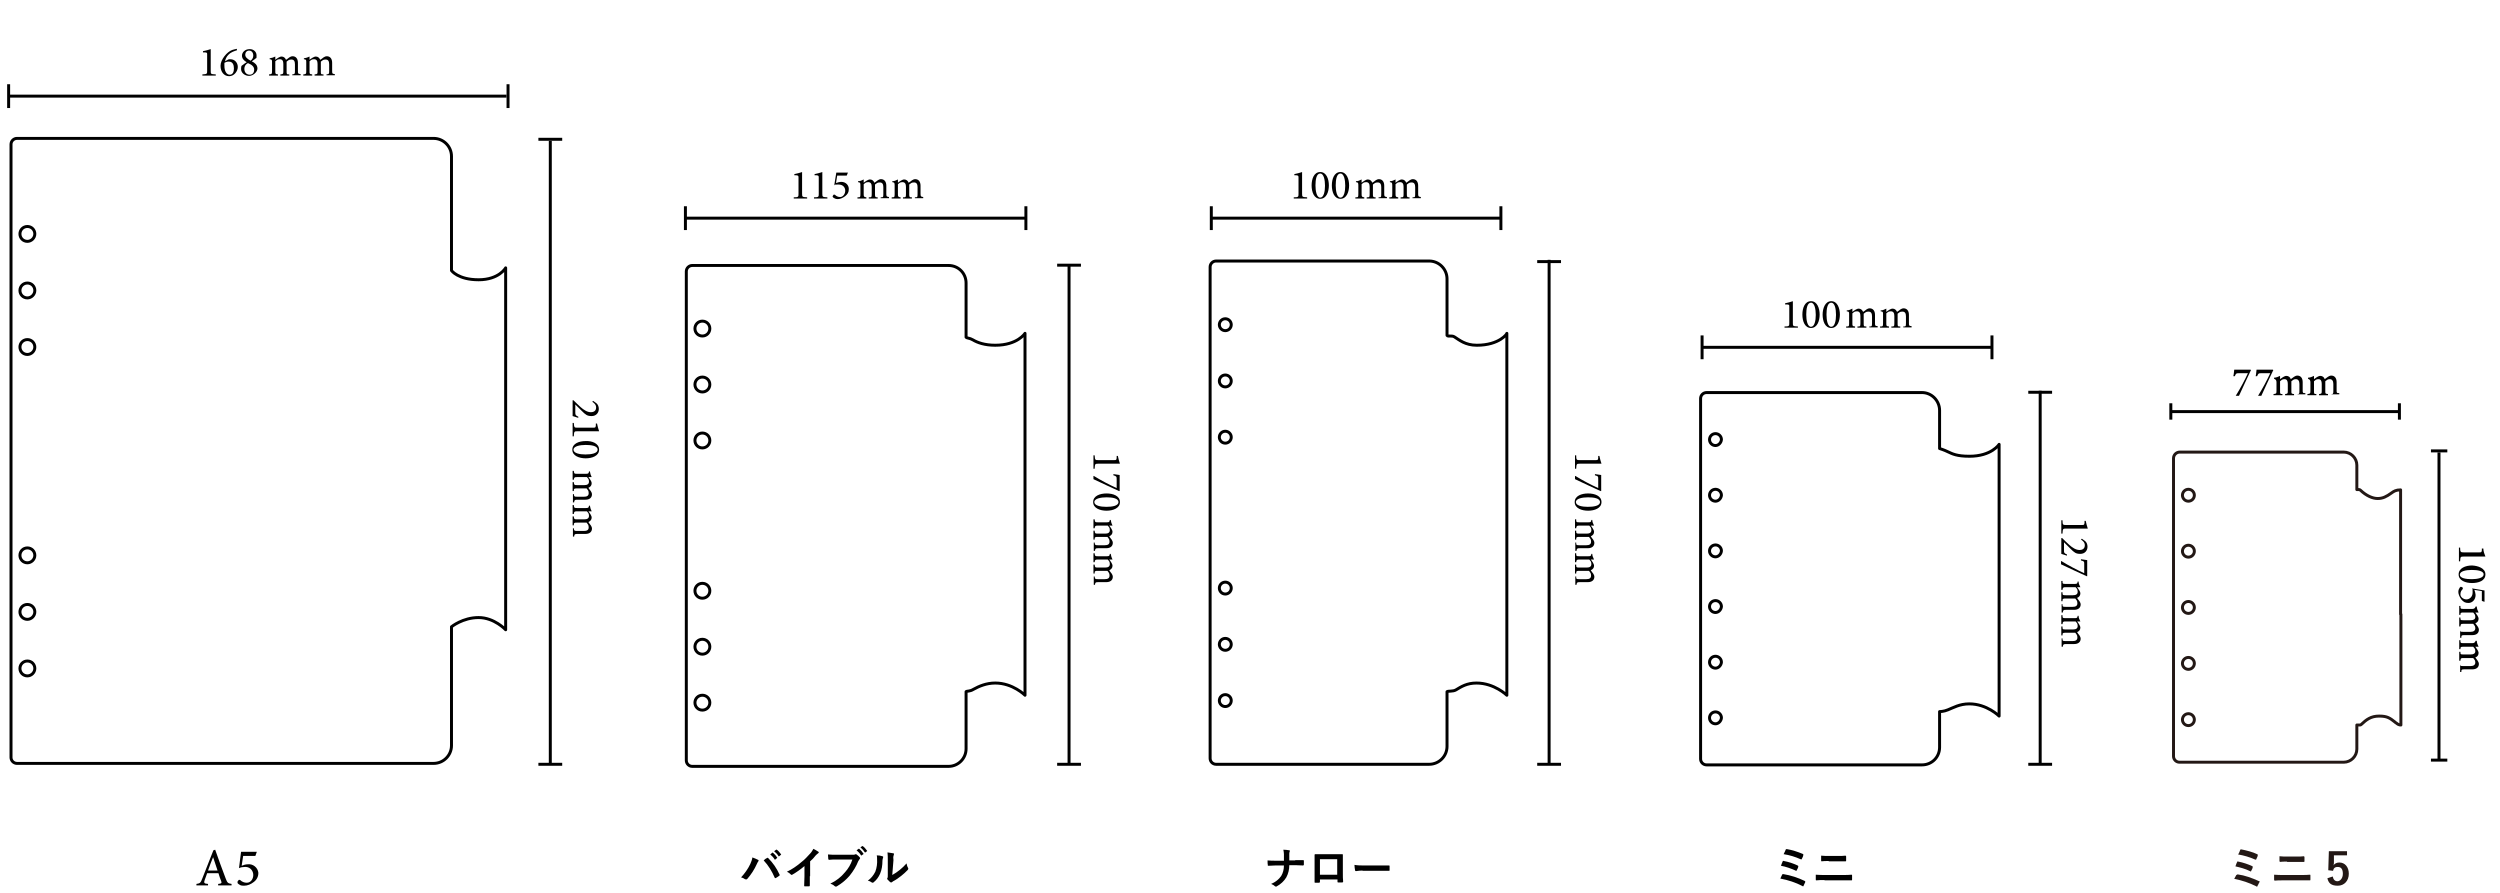 <?xml version="1.0" encoding="UTF-8"?>
<svg xmlns="http://www.w3.org/2000/svg" version="1.1" viewBox="0 0 840 300">
  <defs>
    <style>
      .cls-1 {
        stroke: #231815;
      }

      .cls-1, .cls-2, .cls-3 {
        fill: none;
      }

      .cls-1, .cls-3 {
        stroke-linejoin: round;
      }

      .cls-4 {
        isolation: isolate;
      }

      .cls-5 {
        fill: #231815;
      }

      .cls-2 {
        stroke-miterlimit: 10;
      }

      .cls-2, .cls-3 {
        stroke: #000;
      }
    </style>
  </defs>
  <!-- Generator: Adobe Illustrator 28.7.1, SVG Export Plug-In . SVG Version: 1.2.0 Build 142)  -->
  <g>
    <g id="_レイヤー_1" data-name="レイヤー_1">
      <g id="_レイヤー_1-2" data-name="レイヤー_1">
        <path d="M598.8,293.9c0-.2.3-.2.4-.2,2.5.4,4.9,1.2,7.2,2.3,0,0,.2.2.2.3h0c-.2.5-.4.9-.6,1.3,0,.1,0,.2-.2.2s0,0-.2-.1c-2.3-1.2-4.8-2-7.4-2.5.2-.4.4-1,.6-1.3ZM599,289.4c0-.2.2-.2.4-.1,1.6.3,3.1.8,4.6,1.5.2.1.3.2.2.4,0,.4-.3.8-.5,1.2,0,.1,0,.2-.2.2s0,0-.2-.1c-1.6-.7-3.2-1.3-4.9-1.6.2-.7.5-1.2.6-1.5ZM600,285.5c0-.2.2-.2.4-.2,1.8.3,3.6.9,5.3,1.6.2.1.3.2.2.4,0,.4-.3.9-.5,1.3,0,.2-.2.2-.4.1-1.8-.8-3.7-1.4-5.7-1.7.3-.5.6-1.3.7-1.5h0Z"/>
        <path d="M613,295.7c-1,0-2,0-2.7.1-.2,0-.2-.1-.2-.3,0-.4,0-.9,0-1.6,1.1.1,2.2.1,3.1.1h5.5c1.7,0,2.7,0,3.4-.1.2,0,.2.1.2.3v1.3c0,.2,0,.3-.2.3h-9ZM614.4,289.3c-1,0-1.6,0-2.3.1-.2,0-.2-.1-.2-.3,0-.5,0-1.1,0-1.6,1,.1,1.7.1,2.5.1h3c1.2,0,2,0,2.7-.1,0,0,.2.1.2.3v1.3c0,.2,0,.3-.2.3h-5.6Z"/>
        <path d="M435.2,289h2.6c.2,0,.3,0,.3.3v1.2c0,.2-.1.3-.3.3-.5,0-1.7-.1-2.5-.1h-2.1c0,1.4-.3,2.8-1,4.1-.8,1.3-1.9,2.3-3.2,3-.1.1-.2.1-.3.1s-.2-.1-.3-.1c-.4-.4-.8-.6-1.3-.8,1.4-.6,2.6-1.5,3.4-2.7.6-1,.9-2.2.9-3.5h-2.9c-.7,0-1.6.1-2.2.1s-.2-.1-.3-.3-.1-.9-.1-1.5c1,.1,1.8.1,2.5.1h3v-2.2c0-.5-.1-1-.2-1.5.7,0,1.3.1,2,.2.2,0,.2.1.2.2s0,.2-.1.3c-.1.3-.1.6-.1.9v2h2Z"/>
        <path d="M443.5,295.4v.9c0,.2-.1.3-.3.3h-1.2c-.2,0-.3,0-.3-.2v-9.2c0-.1.1-.2.2-.2h9.1c.2,0,.2.1.2.3v6c0,1.3,0,2,.1,2.9,0,.2-.1.3-.3.3h-1.4q-.2,0-.2-.2v-.8h-5.9ZM449.4,288.7h-5.9v5.2h5.8v-5.2Z"/>
        <path d="M457.8,292.5c-.7,0-1.5.1-2.2.2-.2,0-.3-.1-.3-.3h0c-.1-.6-.2-1.2-.2-1.8,1.1.2,2.2.2,3.2.2h8.3c.2,0,.3,0,.3.2v1.4c0,.2-.1.2-.3.2h-8.8Z"/>
        <line class="cls-2" x1="516.5" y1="256.8" x2="524.5" y2="256.8"/>
        <line class="cls-2" x1="516.5" y1="87.9" x2="524.5" y2="87.9"/>
        <line class="cls-2" x1="520.5" y1="87.3" x2="520.5" y2="256.8"/>
        <line class="cls-2" x1="504.3" y1="77.3" x2="504.3" y2="69.3"/>
        <line class="cls-2" x1="407" y1="77.3" x2="407" y2="69.3"/>
        <line class="cls-2" x1="407" y1="73.3" x2="504.3" y2="73.3"/>
        <line class="cls-2" x1="681.5" y1="256.8" x2="689.5" y2="256.8"/>
        <line class="cls-2" x1="681.5" y1="131.8" x2="689.5" y2="131.8"/>
        <line class="cls-2" x1="685.5" y1="131.3" x2="685.5" y2="256.8"/>
        <path d="M252.1,290.3c.3-.7.6-1.4.7-2.2.6.2,1.3.5,1.9.8.1,0,.2.1.2.2s-.1.2-.1.3c-.2.3-.4.6-.5.9-.8,1.8-1.9,3.5-3.2,5-.1.1-.3.2-.4.2s-.3-.1-.4-.1c-.4-.3-.8-.5-1.3-.6,1.2-1.3,2.3-2.8,3.1-4.5ZM257.7,288.3q.1-.1.2-.1c.1,0,.2.1.2.1,1.6,1.6,2.9,3.5,3.8,5.5,0,.1.1.1.1.2s-.1.2-.1.2c-.4.3-.8.6-1.2.8-.2.1-.3.1-.4-.1-.9-2.1-2.1-4.1-3.7-5.8.4-.4.8-.7,1.1-.8h0ZM259.5,286.5c.1-.1.1,0,.2,0,.6.5,1,1,1.4,1.6.1,0,.1.1,0,.2h0l-.6.5c-.1.1-.2.1-.2,0h0c-.4-.7-.9-1.2-1.5-1.7l.7-.6ZM260.8,285.5c.1-.1.1,0,.2,0,.6.4,1,1,1.4,1.5.1.1.1.2,0,.2h0l-.6.5c-.1.1-.2,0-.2,0-.4-.7-.9-1.2-1.5-1.7l.7-.5Z"/>
        <path d="M272.1,294.4v3.1c0,.2-.1.3-.2.3h-1.5c-.2,0-.2-.1-.2-.2,0-1.1.1-2.1.1-3.1v-3.5c-1.3,1.1-2.7,2.1-4.1,2.9-.2.1-.4.1-.5-.1-.4-.4-.8-.7-1.3-.9,1.7-.8,3.3-1.9,4.7-3.1,1.2-.9,2.2-2,3.2-3.1.4-.4.7-1,1-1.5.6.3,1.1.6,1.7,1,.1,0,.1.1.1.2s-.1.3-.2.3c-.3.2-.6.5-.9.8-.5.7-1.1,1.3-1.8,1.9v5Z"/>
        <path d="M281.1,288.8c-1,0-1.8,0-2.5.1-.2,0-.3-.1-.3-.3s-.1-1.1-.1-1.5c1,.1,1.9.1,2.9.1h5.4c.3,0,.6,0,.8-.1.1,0,.1-.1.2-.1s.2,0,.3.1c.4.3.8.6,1.1,1,.1.1.1.2.1.2,0,.2-.1.3-.2.4-.1.2-.3.4-.4.6-.7,1.8-1.7,3.4-2.9,4.9-1.2,1.4-2.6,2.6-4.3,3.6-.1.1-.3.1-.4.1s-.3-.1-.4-.2c-.4-.4-.9-.6-1.4-.8,1.9-.9,3.6-2.2,4.9-3.8,1.1-1.2,2-2.7,2.5-4.3h-5.3ZM288.5,285.2c.1-.1.1,0,.2,0,.6.5,1,1,1.4,1.6.1,0,.1.1,0,.2h0l-.6.4c0,.1-.1.1-.2,0h0c-.4-.7-.9-1.2-1.5-1.7l.7-.5ZM289.7,284.3c.1-.1.1,0,.2,0,.6.4,1,1,1.4,1.5.1.1.1.2,0,.2h0l-.5.4h-.1q-.1.1-.1,0c-.4-.6-.9-1.2-1.5-1.7l.6-.4Z"/>
        <path d="M296.5,287.7c.3.1.3.2.2.5-.1.3-.2.7-.2,1,0,1.5-.2,3-.8,4.4-.5,1.1-1.2,2.1-2.1,2.8-.1.1-.2.2-.4.2s-.2-.1-.3-.1c-.4-.3-.8-.5-1.3-.6,1.1-.8,1.9-1.8,2.5-3,.5-1.3.7-2.8.6-4.2,0-.4,0-.9-.1-1.3.7,0,1.3.1,1.9.3ZM299.8,294c1.8-1,3.4-2.3,4.8-3.9.1.5.2,1,.5,1.5,0,.1.1.2.1.3s-.1.2-.2.4c-.7.7-1.4,1.4-2.2,2-.9.7-1.7,1.3-2.7,1.8q-.3.2-.4.3c-.1.1-.2.1-.3.1s-.2-.1-.3-.1l-.9-.9c-.1-.1-.1-.2-.1-.3s0-.2.1-.2c.1-.2.1-.4.1-1.1v-4.9c0-.9,0-1.7-.1-2.6.6.1,1.3.2,1.9.3.2,0,.3.1.3.2s-.1.3-.1.4c-.2.5-.2,1.1-.1,1.7l-.4,5Z"/>
        <path d="M73.3,297.5v-.5c1.1-.1,1.3-.3,1-1s-.6-1.6-.9-2.6h-3.8c-.3.8-.5,1.5-.8,2.2-.4,1.1-.2,1.3,1.1,1.4v.5h-3.9v-.5c1.2-.2,1.4-.3,2-1.9l3.7-9.4.6-.2c1.1,3.1,2.3,6.5,3.5,9.6.6,1.6.8,1.7,2,1.9v.5h-4.5ZM71.6,288h0c-.6,1.5-1.2,3-1.7,4.5h3.2l-1.5-4.5Z"/>
        <path d="M81.2,290.9c.7-.3,1.4-.5,2.1-.5,1.7-.2,3.3,1.1,3.5,2.8v.2c0,1.2-.6,2.3-1.6,3-.9.7-2,1.2-3.2,1.2s-1.3-.2-1.9-.6c-.3-.2-.3-.4-.3-.6,0-.3.2-.5.4-.7,0-.1.4-.1.5,0h0c.6.6,1.4.9,2.2.9,1.4,0,2.2-1.3,2.2-2.6,0-1.4-1-2.6-2.4-2.7h-.5c-.6,0-1.3.1-1.9.4l.7-5.5h5.3c0,.1-.5,1.4-.5,1.4h-4.1l-.5,3.3Z"/>
        <line class="cls-2" x1="180.9" y1="256.8" x2="188.9" y2="256.8"/>
        <line class="cls-2" x1="180.9" y1="46.8" x2="188.9" y2="46.8"/>
        <line class="cls-2" x1="184.9" y1="47.3" x2="184.9" y2="256.8"/>
        <line class="cls-2" x1="170.7" y1="36.3" x2="170.7" y2="28.3"/>
        <line class="cls-2" x1="2.9" y1="36.3" x2="2.9" y2="28.3"/>
        <line class="cls-2" x1="2.9" y1="32.3" x2="170.2" y2="32.3"/>
        <line class="cls-2" x1="355.2" y1="256.8" x2="363.2" y2="256.8"/>
        <line class="cls-2" x1="355.2" y1="89.1" x2="363.2" y2="89.1"/>
        <line class="cls-2" x1="359.2" y1="88.8" x2="359.2" y2="256.8"/>
        <line class="cls-2" x1="344.7" y1="77.3" x2="344.7" y2="69.3"/>
        <line class="cls-2" x1="230.3" y1="77.3" x2="230.3" y2="69.3"/>
        <line class="cls-2" x1="230.3" y1="73.3" x2="344.7" y2="73.3"/>
        <g class="cls-4">
          <path d="M68,25.4v-.4c1.6-.1,1.6-.2,1.6-1.2v-5.4c0-.7,0-.7-.7-.8h-.7v-.4c.9-.2,1.8-.4,2.6-.7v7.3c0,1.1,0,1.1,1.7,1.2v.4h-4.5Z"/>
          <path d="M76.5,20.1c.3-.2.6-.2.9-.2,1.5,0,2.5,1.2,2.5,2.6s-1.2,3.1-2.9,3.1-2.9-1.4-2.9-3.5,2.2-4.7,3.9-5.3c.3-.1,1-.3,1.6-.4v.5c-.3.1-1,.3-1.4.5-.9.4-2.2,1.3-2.6,3.2l.9-.5ZM76.8,20.7c-.6,0-1,.2-1.4.4,0,.3,0,.6,0,1,0,1.8.7,3,1.8,3s1.4-1.1,1.4-2.1c0-1.2-.4-2.3-1.7-2.3Z"/>
          <path d="M83.9,16.5c1.3,0,2.3.9,2.3,2.1s0,.8-.4,1.1c0,.1-.5.4-1.2.9,1,.5,1.9,1.2,1.9,2.4s-1.5,2.5-2.8,2.5-2.7-.9-2.7-2.3.3-1.1.6-1.4c.2-.2.8-.6,1.3-.9-.9-.5-1.6-1.2-1.6-2.2,0-1.1,1-2.2,2.6-2.2ZM83.9,25.1c.9,0,1.5-.6,1.5-1.7s-.9-1.7-2.1-2.2c-.8.4-1.2,1.1-1.2,1.9,0,1.3.8,2,1.8,2ZM83.7,17c-.8,0-1.3.6-1.3,1.4s.7,1.4,1.8,2c.5-.4.9-.9.9-1.7,0-1.2-.7-1.7-1.4-1.7Z"/>
        </g>
        <g class="cls-4">
          <path d="M98.2,25.4v-.4c.8-.1.9-.1.9-1.1v-2.3c0-1-.3-1.6-1.2-1.6s-1,.3-1.6.7v3.3c0,.9,0,1,.9,1v.4h-3v-.4c.9-.1,1-.1,1-1.1v-2.4c0-1-.3-1.6-1.2-1.6s-1.1.4-1.5.7v3.3c0,.9,0,1,.9,1.1v.4h-3v-.4c.9-.1,1-.1,1-1.1v-2.9c0-.9,0-1-.8-1.1v-.3c.7-.1,1.3-.3,1.9-.6v1.1c.3-.2.6-.5,1-.7s.7-.4,1.1-.4c.7,0,1.2.4,1.5,1.1.4-.3.8-.5,1.1-.8.3-.2.7-.4,1.1-.4,1.1,0,1.8.8,1.8,2.2v2.7c0,.9,0,1,.9,1.1v.4h-2.8Z"/>
          <path d="M109.7,25.4v-.4c.8-.1.9-.1.9-1.1v-2.3c0-1-.3-1.6-1.2-1.6s-1,.3-1.6.7v3.3c0,.9,0,1,.9,1v.4h-3v-.4c.9-.1,1-.1,1-1.1v-2.4c0-1-.3-1.6-1.2-1.6s-1.1.4-1.5.7v3.3c0,.9,0,1,.9,1.1v.4h-3v-.4c.9-.1,1-.1,1-1.1v-2.9c0-.9,0-1-.8-1.1v-.3c.7-.1,1.3-.3,1.9-.6v1.1c.3-.2.6-.5,1-.7s.7-.4,1.1-.4c.7,0,1.2.4,1.5,1.1.4-.3.8-.5,1.1-.8.3-.2.7-.4,1.1-.4,1.1,0,1.8.8,1.8,2.2v2.7c0,.9,0,1,.9,1.1v.4h-2.8Z"/>
        </g>
        <g class="cls-4">
          <path d="M266.7,66.7v-.4c1.6,0,1.6-.2,1.6-1.2v-5.4c0-.7-.1-.7-.7-.8h-.7v-.4c.9-.2,1.8-.4,2.6-.7v7.3c0,1.1.1,1.1,1.7,1.2v.4h-4.5Z"/>
          <path d="M273.5,66.7v-.4c1.6,0,1.6-.2,1.6-1.2v-5.4c0-.7-.1-.7-.7-.8h-.7v-.4c.9-.2,1.8-.4,2.6-.7v7.3c0,1.1.1,1.1,1.7,1.2v.4h-4.5Z"/>
          <path d="M284.8,58h.1c0,0-.4,1-.4,1h-3.2c-.1.8-.3,1.9-.4,2.5.5-.2,1.3-.4,1.7-.4,1.7,0,2.6,1.2,2.6,2.4s-.4,1.7-1.2,2.4c-.8.6-1.7,1-2.5,1s-1.2-.3-1.5-.5c-.2-.2-.3-.3-.2-.5,0,0,.1-.3.3-.5.1,0,.3,0,.4,0,.4.4.9.8,1.8.8s1.7-1,1.7-2.1-.7-2.1-2.3-2.1-1,0-1.4.3h0c.2-1.2.5-3.2.7-4.3,0,0,3.8,0,3.8,0Z"/>
        </g>
        <g class="cls-4">
          <path d="M295.9,66.7v-.4c.8,0,.9,0,.9-1.1v-2.3c0-1-.3-1.6-1.2-1.6s-1,.3-1.6.7v3.3c0,.9.1,1,.9,1v.4h-3v-.4c.9,0,1,0,1-1.1v-2.4c0-1-.3-1.6-1.2-1.6s-1.1.4-1.5.7v3.3c0,.9.1,1,.9,1.1v.4h-3v-.4c.9,0,1,0,1-1.1v-2.9c0-.9-.1-1-.8-1.1v-.3c.7,0,1.3-.3,1.9-.6v1.1c.3-.2.6-.5,1-.7s.7-.4,1.1-.4c.7,0,1.2.4,1.5,1.1.4-.3.8-.5,1.1-.8.3-.2.7-.4,1.1-.4,1.1,0,1.8.8,1.8,2.2v2.7c0,.9.1,1,.9,1.1v.4h-2.8,0Z"/>
          <path d="M307.4,66.7v-.4c.8,0,.9,0,.9-1.1v-2.3c0-1-.3-1.6-1.2-1.6s-1,.3-1.6.7v3.3c0,.9.1,1,.9,1v.4h-3v-.4c.9,0,1,0,1-1.1v-2.4c0-1-.3-1.6-1.2-1.6s-1.1.4-1.5.7v3.3c0,.9.1,1,.9,1.1v.4h-3v-.4c.9,0,1,0,1-1.1v-2.9c0-.9-.1-1-.8-1.1v-.3c.7,0,1.3-.3,1.9-.6v1.1c.3-.2.6-.5,1-.7s.7-.4,1.1-.4c.7,0,1.2.4,1.5,1.1.4-.3.8-.5,1.1-.8.3-.2.7-.4,1.1-.4,1.1,0,1.8.8,1.8,2.2v2.7c0,.9.1,1,.9,1.1v.4h-2.8,0Z"/>
        </g>
        <g class="cls-4">
          <path d="M434.7,66.7v-.4c1.6,0,1.6-.2,1.6-1.2v-5.4c0-.7-.1-.7-.7-.8h-.7v-.4c.9-.2,1.8-.4,2.6-.7v7.3c0,1.1.1,1.1,1.7,1.2v.4h-4.5Z"/>
          <path d="M443.6,57.8c2.1,0,2.9,2.4,2.9,4.5s-.8,4.5-2.9,4.5-2.9-2.3-2.9-4.5.8-4.5,2.9-4.5ZM443.6,58.3c-1.3,0-1.6,2.1-1.6,4s.4,4.1,1.6,4.1,1.6-2.1,1.6-4-.4-4.1-1.6-4.1Z"/>
          <path d="M450.4,57.8c2.1,0,2.9,2.4,2.9,4.5s-.8,4.5-2.9,4.5-2.9-2.3-2.9-4.5.8-4.5,2.9-4.5ZM450.4,58.3c-1.3,0-1.6,2.1-1.6,4s.4,4.1,1.6,4.1,1.6-2.1,1.6-4-.4-4.1-1.6-4.1Z"/>
        </g>
        <g class="cls-4">
          <path d="M463.2,66.7v-.4c.8,0,.9,0,.9-1.1v-2.3c0-1-.3-1.6-1.2-1.6s-1,.3-1.6.7v3.3c0,.9.1,1,.9,1v.4h-3v-.4c.9,0,1,0,1-1.1v-2.4c0-1-.3-1.6-1.2-1.6s-1.1.4-1.5.7v3.3c0,.9.1,1,.9,1.1v.4h-3v-.4c.9,0,1,0,1-1.1v-2.9c0-.9-.1-1-.8-1.1v-.3c.7,0,1.3-.3,1.9-.6v1.1c.3-.2.6-.5,1-.7s.7-.4,1.1-.4c.7,0,1.2.4,1.5,1.1.4-.3.8-.5,1.1-.8.3-.2.7-.4,1.1-.4,1.1,0,1.8.8,1.8,2.2v2.7c0,.9.1,1,.9,1.1v.4h-2.8,0Z"/>
          <path d="M474.6,66.7v-.4c.8,0,.9,0,.9-1.1v-2.3c0-1-.3-1.6-1.2-1.6s-1,.3-1.6.7v3.3c0,.9.1,1,.9,1v.4h-3v-.4c.9,0,1,0,1-1.1v-2.4c0-1-.3-1.6-1.2-1.6s-1.1.4-1.5.7v3.3c0,.9.1,1,.9,1.1v.4h-3v-.4c.9,0,1,0,1-1.1v-2.9c0-.9-.1-1-.8-1.1v-.3c.7,0,1.3-.3,1.9-.6v1.1c.3-.2.6-.5,1-.7s.7-.4,1.1-.4c.7,0,1.2.4,1.5,1.1.4-.3.8-.5,1.1-.8.3-.2.7-.4,1.1-.4,1.1,0,1.8.8,1.8,2.2v2.7c0,.9.1,1,.9,1.1v.4h-2.8,0Z"/>
        </g>
        <line class="cls-2" x1="669.3" y1="120.7" x2="669.3" y2="112.7"/>
        <line class="cls-2" x1="571.9" y1="120.7" x2="571.9" y2="112.7"/>
        <line class="cls-2" x1="571.9" y1="116.7" x2="669.3" y2="116.7"/>
        <g class="cls-4">
          <path d="M599.6,110.1v-.4c1.6,0,1.6-.2,1.6-1.2v-5.4c0-.7,0-.7-.7-.8h-.7v-.4c.9-.2,1.8-.4,2.6-.7v7.3c0,1.1,0,1.1,1.7,1.2v.4h-4.5Z"/>
          <path d="M608.5,101.2c2.1,0,2.9,2.4,2.9,4.5s-.8,4.5-2.9,4.5-2.9-2.3-2.9-4.5.8-4.5,2.9-4.5ZM608.5,101.7c-1.3,0-1.6,2.1-1.6,4s.4,4.1,1.6,4.1,1.6-2.1,1.6-4-.4-4.1-1.6-4.1Z"/>
          <path d="M615.3,101.2c2.1,0,2.9,2.4,2.9,4.5s-.8,4.5-2.9,4.5-2.9-2.3-2.9-4.5c0-2,.8-4.5,2.9-4.5ZM615.3,101.7c-1.3,0-1.6,2.1-1.6,4s.4,4.1,1.6,4.1,1.6-2.1,1.6-4c0-2-.4-4.1-1.6-4.1Z"/>
        </g>
        <g class="cls-4">
          <path d="M628.1,110.1v-.4c.8,0,.9,0,.9-1.1v-2.3c0-1-.3-1.6-1.2-1.6s-1,.3-1.6.7v3.3c0,.9,0,1,.9,1v.4h-3v-.4c.9,0,1,0,1-1.1v-2.4c0-1-.3-1.6-1.2-1.6s-1.1.4-1.5.7v3.3c0,.9,0,1,.9,1.1v.4h-3v-.4c.9,0,1,0,1-1.1v-2.9c0-.9,0-1-.8-1.1v-.3c.7,0,1.3-.3,1.9-.6v1.1c.3-.2.6-.5,1-.7s.7-.4,1.1-.4c.7,0,1.2.4,1.5,1.1.4-.3.8-.5,1.1-.8.3-.2.7-.4,1.1-.4,1.1,0,1.8.8,1.8,2.2v2.7c0,.9,0,1,.9,1.1v.4h-2.8Z"/>
          <path d="M639.5,110.1v-.4c.8,0,.9,0,.9-1.1v-2.3c0-1-.3-1.6-1.2-1.6s-1,.3-1.6.7v3.3c0,.9,0,1,.9,1v.4h-3v-.4c.9,0,1,0,1-1.1v-2.4c0-1-.3-1.6-1.2-1.6s-1.1.4-1.5.7v3.3c0,.9,0,1,.9,1.1v.4h-3v-.4c.9,0,1,0,1-1.1v-2.9c0-.9,0-1-.8-1.1v-.3c.7,0,1.3-.3,1.9-.6v1.1c.3-.2.6-.5,1-.7s.7-.4,1.1-.4c.7,0,1.2.4,1.5,1.1.4-.3.8-.5,1.1-.8.3-.2.7-.4,1.1-.4,1.1,0,1.8.8,1.8,2.2v2.7c0,.9,0,1,.9,1.1v.4h-2.8Z"/>
        </g>
        <g class="cls-4">
          <path d="M194.3,140.4c-.6-.2-1.3-.4-1.9-.6v-5.3h.3c.8.8,1.6,1.6,2.4,2.3,1,.9,2.2,1.7,3.4,1.7s1.8-.6,1.8-1.6-.8-1.6-1.3-1.9l.3-.3,1.1.8c.5.4.8,1.1.8,1.9,0,1.3-.9,2.4-2.4,2.4s-2-.4-3.4-1.8l-2.1-2.1v2.7c0,.8.1,1,1,1.4v.4Z"/>
          <path d="M192.4,142.1h.4c.1,1.6.2,1.6,1.2,1.6h5.4c.7,0,.7-.1.8-.7v-.7h.4c.2.9.4,1.8.7,2.6h-7.3c-1.1,0-1.1.1-1.2,1.7h-.4v-4.5h0Z"/>
          <path d="M201.3,151.1c0,2.1-2.4,2.9-4.5,2.9s-4.5-.8-4.5-2.9,2.3-2.9,4.5-2.9c2-.1,4.5.7,4.5,2.9ZM200.8,151.1c0-1.3-2.1-1.6-4-1.6s-4.1.4-4.1,1.6,2.1,1.6,4,1.6c2.1,0,4.1-.4,4.1-1.6Z"/>
        </g>
        <g class="cls-4">
          <path d="M192.4,166h.4c.1.8.1.9,1.1.9h2.3c1,0,1.6-.3,1.6-1.2s-.3-1-.7-1.6h-3.3c-.9,0-1,.1-1,.9h-.4v-3h.4c.1.9.1,1,1.1,1h2.4c1,0,1.6-.3,1.6-1.2s-.4-1.1-.7-1.5h-3.3c-.9,0-1,.1-1.1.9h-.4v-3h.4c.1.9.1,1,1.1,1h2.9c.9,0,1-.1,1.1-.8h.3c.1.7.3,1.3.6,1.9h-1.1c.2.3.5.6.7,1,.2.3.4.7.4,1.1,0,.7-.4,1.2-1.1,1.5.3.4.5.8.8,1.1.2.3.4.7.4,1.1,0,1.1-.8,1.8-2.2,1.8h-2.7c-.9,0-1,.1-1.1.9h-.4v-2.8h-.1Z"/>
          <path d="M192.4,177.5h.4c.1.8.1.9,1.1.9h2.3c1,0,1.6-.3,1.6-1.2s-.3-1-.7-1.6h-3.3c-.9,0-1,.1-1,.9h-.4v-3h.4c.1.9.1,1,1.1,1h2.4c1,0,1.6-.3,1.6-1.2s-.4-1.1-.7-1.5h-3.3c-.9,0-1,.1-1.1.9h-.4v-3h.4c.1.9.1,1,1.1,1h2.9c.9,0,1-.1,1.1-.8h.3c.1.7.3,1.3.6,1.9h-1.1c.2.3.5.6.7,1s.4.7.4,1.1c0,.7-.4,1.2-1.1,1.5.3.4.5.8.8,1.1.2.3.4.7.4,1.1,0,1.1-.8,1.8-2.2,1.8h-2.7c-.9,0-1,.1-1.1.9h-.4v-2.8h-.1Z"/>
        </g>
        <g class="cls-4">
          <path d="M367.4,153h.4c.1,1.6.2,1.6,1.2,1.6h5.4c.7,0,.7-.1.8-.7v-.7h.4c.2.9.4,1.8.7,2.6h-7.3c-1.1,0-1.1.1-1.2,1.7h-.4v-4.5Z"/>
          <path d="M376,165c-2.8-1.3-5.7-2.6-8.6-4v-1c-.1,0,.1-.1.1-.1,2.4,1.5,5.3,3,7.7,4.1v-3c0-.9-.1-1-1.1-1.3v-.4c.8.1,1.5.2,2.1.3v5.4h-.2Z"/>
          <path d="M376.3,168.7c0,2.1-2.4,2.9-4.5,2.9s-4.5-.8-4.5-2.9,2.3-2.9,4.5-2.9,4.5.8,4.5,2.9ZM375.8,168.7c0-1.3-2.1-1.6-4-1.6s-4.1.4-4.1,1.6,2.1,1.6,4,1.6,4.1-.3,4.1-1.6Z"/>
        </g>
        <g class="cls-4">
          <path d="M367.4,182.3h.4c.1.8.1.9,1.1.9h2.3c1,0,1.6-.3,1.6-1.2s-.3-1-.7-1.6h-3.3c-.9,0-1,.1-1,.9h-.4v-3h.4c.1.9.1,1,1.1,1h2.4c1,0,1.6-.3,1.6-1.2s-.4-1.1-.7-1.5h-3.3c-.9,0-1,.1-1.1.9h-.4v-3h.4c.1.9.1,1,1.1,1h2.9c.9,0,1-.1,1.1-.8h.3c.1.7.3,1.3.6,1.9h-1.1c.2.3.5.6.7,1s.4.7.4,1.1c0,.7-.4,1.2-1.1,1.5.3.4.5.8.8,1.1.2.3.4.7.4,1.1,0,1.1-.8,1.8-2.2,1.8h-2.7c-.9,0-1,.1-1.1.9h-.4v-2.8h-.1Z"/>
          <path d="M367.4,193.7h.4c.1.8.1.9,1.1.9h2.3c1,0,1.6-.3,1.6-1.2s-.3-1-.7-1.6h-3.3c-.9,0-1,.1-1,.9h-.4v-3h.4c.1.9.1,1,1.1,1h2.4c1,0,1.6-.3,1.6-1.2s-.4-1.1-.7-1.5h-3.3c-.9,0-1,.1-1.1.9h-.4v-3h.4c.1.9.1,1,1.1,1h2.9c.9,0,1-.1,1.1-.8h.3c.1.7.3,1.3.6,1.9h-1.1c.2.3.5.6.7,1s.4.7.4,1.1c0,.7-.4,1.2-1.1,1.5.3.4.5.8.8,1.1.2.3.4.7.4,1.1,0,1.1-.8,1.8-2.2,1.8h-2.7c-.9,0-1,.1-1.1.9h-.4v-2.8h-.1Z"/>
        </g>
        <g class="cls-4">
          <path d="M529.2,153h.4c0,1.6.2,1.6,1.2,1.6h5.4c.7,0,.7-.1.8-.7v-.7h.4c.2.9.4,1.8.7,2.6h-7.3c-1.1,0-1.1.1-1.2,1.7h-.4v-4.5Z"/>
          <path d="M537.8,165c-2.8-1.3-5.7-2.6-8.6-4v-1c0,0,.1-.1.1-.1,2.4,1.5,5.3,3,7.7,4.1v-3c0-.9,0-1-1.1-1.3v-.4c.8.1,1.5.2,2.1.3v5.4h-.2Z"/>
          <path d="M538.1,168.7c0,2.1-2.4,2.9-4.5,2.9s-4.5-.8-4.5-2.9,2.3-2.9,4.5-2.9,4.5.8,4.5,2.9ZM537.6,168.7c0-1.3-2.1-1.6-4-1.6s-4.1.4-4.1,1.6,2.1,1.6,4,1.6,4.1-.3,4.1-1.6Z"/>
        </g>
        <g class="cls-4">
          <path d="M529.2,182.3h.4c0,.8,0,.9,1.1.9h2.3c1,0,1.6-.3,1.6-1.2s-.3-1-.7-1.6h-3.3c-.9,0-1,.1-1,.9h-.4v-3h.4c0,.9,0,1,1.1,1h2.4c1,0,1.6-.3,1.6-1.2s-.4-1.1-.7-1.5h-3.3c-.9,0-1,.1-1.1.9h-.4v-3h.4c0,.9,0,1,1.1,1h2.9c.9,0,1-.1,1.1-.8h.3c0,.7.3,1.3.6,1.9h-1.1c.2.3.5.6.7,1s.4.7.4,1.1c0,.7-.4,1.2-1.1,1.5.3.4.5.8.8,1.1.2.3.4.7.4,1.1,0,1.1-.8,1.8-2.2,1.8h-2.7c-.9,0-1,.1-1.1.9h-.4v-2.8h0Z"/>
          <path d="M529.2,193.7h.4c0,.8,0,.9,1.1.9h2.3c1,0,1.6-.3,1.6-1.2s-.3-1-.7-1.6h-3.3c-.9,0-1,.1-1,.9h-.4v-3h.4c0,.9,0,1,1.1,1h2.4c1,0,1.6-.3,1.6-1.2s-.4-1.1-.7-1.5h-3.3c-.9,0-1,.1-1.1.9h-.4v-3h.4c0,.9,0,1,1.1,1h2.9c.9,0,1-.1,1.1-.8h.3c0,.7.3,1.3.6,1.9h-1.1c.2.3.5.6.7,1s.4.7.4,1.1c0,.7-.4,1.2-1.1,1.5.3.4.5.8.8,1.1.2.3.4.7.4,1.1,0,1.1-.8,1.8-2.2,1.8h-2.7c-.9,0-1,.1-1.1.9h-.4v-2.8h0Z"/>
        </g>
        <g class="cls-4">
          <path d="M692.6,174.8h.4c0,1.6.2,1.6,1.2,1.6h5.4c.7,0,.7-.1.8-.7v-.7h.4c.2.9.4,1.8.7,2.6h-7.3c-1.1,0-1.1.1-1.2,1.7h-.4v-4.5Z"/>
          <path d="M694.5,186.7c-.6-.2-1.3-.4-1.9-.6v-5.3h.3c.8.8,1.6,1.6,2.4,2.3,1,.9,2.2,1.7,3.4,1.7s1.8-.6,1.8-1.6-.8-1.6-1.3-1.9l.3-.3,1.1.8c.5.4.8,1.1.8,1.9,0,1.3-.9,2.4-2.4,2.4s-2-.4-3.4-1.8c-.6-.6-1.5-1.5-2.1-2.1v2.7c0,.8,0,1,1,1.4v.4Z"/>
          <path d="M701.1,193.6c-2.8-1.3-5.7-2.6-8.6-4v-1c0,0,.1-.1.1-.1,2.4,1.5,5.3,3,7.7,4.1v-3c0-.9,0-1-1.1-1.3v-.4c.8.1,1.5.2,2.1.3v5.4h-.2Z"/>
        </g>
        <g class="cls-4">
          <path d="M692.6,203h.4c0,.8,0,.9,1.1.9h2.3c1,0,1.6-.3,1.6-1.2s-.3-1-.7-1.6h-3.3c-.9,0-1,.1-1,.9h-.4v-3h.4c0,.9,0,1,1.1,1h2.4c1,0,1.6-.3,1.6-1.2s-.4-1.1-.7-1.5h-3.3c-.9,0-1,.1-1.1.9h-.4v-3h.4c0,.9,0,1,1.1,1h2.9c.9,0,1-.1,1.1-.8h.3c0,.7.3,1.3.6,1.9h-1.1c.2.3.5.6.7,1,.2.3.4.7.4,1.1,0,.7-.4,1.2-1.1,1.5.3.4.5.8.8,1.1.2.3.4.7.4,1.1,0,1.1-.8,1.8-2.2,1.8h-2.7c-.9,0-1,.1-1.1.9h-.4v-2.8h-.1Z"/>
          <path d="M692.6,214.5h.4c0,.8,0,.9,1.1.9h2.3c1,0,1.6-.3,1.6-1.2s-.3-1-.7-1.6h-3.3c-.9,0-1,.1-1,.9h-.4v-3h.4c0,.9,0,1,1.1,1h2.4c1,0,1.6-.3,1.6-1.2s-.4-1.1-.7-1.5h-3.3c-.9,0-1,.1-1.1.9h-.4v-3h.4c0,.9,0,1,1.1,1h2.9c.9,0,1-.1,1.1-.8h.3c0,.7.3,1.3.6,1.9h-1.1c.2.3.5.6.7,1s.4.7.4,1.1c0,.7-.4,1.2-1.1,1.5.3.4.5.8.8,1.1.2.3.4.7.4,1.1,0,1.1-.8,1.8-2.2,1.8h-2.7c-.9,0-1,.1-1.1.9h-.4v-2.8h-.1Z"/>
        </g>
        <path class="cls-3" d="M160.8,94c-6.9,0-9.1-3.1-9.1-3.1v-38.4c0-3.3-2.7-6-6-6H5.7c-1.1,0-2,.9-2,2v206c0,1.1.9,2,2,2h140c3.3,0,6-2.7,6-6v-39.9s3.8-3.1,9.1-3.1,9.1,4.1,9.1,4.1v-121.6s-2.2,4-9.1,4ZM9.2,227.1c-1.4,0-2.5-1.1-2.5-2.5s1.1-2.5,2.5-2.5,2.5,1.1,2.5,2.5-1.2,2.5-2.5,2.5ZM9.2,208.1c-1.4,0-2.5-1.1-2.5-2.5s1.1-2.5,2.5-2.5,2.5,1.1,2.5,2.5-1.2,2.5-2.5,2.5ZM9.2,189.1c-1.4,0-2.5-1.1-2.5-2.5s1.1-2.5,2.5-2.5,2.5,1.1,2.5,2.5-1.2,2.5-2.5,2.5ZM9.2,119.1c-1.4,0-2.5-1.1-2.5-2.5s1.1-2.5,2.5-2.5,2.5,1.1,2.5,2.5-1.2,2.5-2.5,2.5ZM9.2,100.1c-1.4,0-2.5-1.1-2.5-2.5s1.1-2.5,2.5-2.5,2.5,1.1,2.5,2.5-1.2,2.5-2.5,2.5ZM9.2,81.1c-1.4,0-2.5-1.1-2.5-2.5s1.1-2.5,2.5-2.5,2.5,1.1,2.5,2.5-1.2,2.5-2.5,2.5Z"/>
        <path class="cls-3" d="M334.4,116c-3.6,0-6-.9-7.5-1.8-1.2-.7-1.9-.5-2.3-.9v-18.2c0-3.3-2.6-5.9-5.9-5.9h-86.1c-1.1,0-2,.9-2,2v164.3c0,1.1.9,2,2,2h86.1c3.3,0,5.9-2.7,5.9-5.9v-19.2c.4-.3,1.2,0,2.5-.8,1.8-1,4.3-2.1,7.3-2.1,5.9,0,10,4.1,10,4.1v-121.6s-2.5,4-10,4ZM236,238.6c-1.4,0-2.5-1.1-2.5-2.5s1.1-2.5,2.5-2.5,2.5,1.1,2.5,2.5-1.1,2.5-2.5,2.5ZM236,219.8c-1.4,0-2.5-1.1-2.5-2.5s1.1-2.5,2.5-2.5,2.5,1.1,2.5,2.5-1.1,2.5-2.5,2.5ZM236,201c-1.4,0-2.5-1.1-2.5-2.5s1.1-2.5,2.5-2.5,2.5,1.1,2.5,2.5-1.1,2.5-2.5,2.5ZM236,150.5c-1.4,0-2.5-1.1-2.5-2.5s1.1-2.5,2.5-2.5,2.5,1.1,2.5,2.5-1.1,2.5-2.5,2.5ZM236,131.7c-1.4,0-2.5-1.1-2.5-2.5s1.1-2.5,2.5-2.5,2.5,1.1,2.5,2.5-1.1,2.5-2.5,2.5ZM236,112.9c-1.4,0-2.5-1.1-2.5-2.5s1.1-2.5,2.5-2.5,2.5,1.1,2.5,2.5-1.1,2.5-2.5,2.5Z"/>
        <path class="cls-3" d="M496.2,116c-3.9,0-5.9-1.8-7.5-2.8-.9-.6-2.2,0-2.5-.5v-19c0-3.3-2.7-6-6-6h-71.6c-1.1,0-2,.9-2,2v165.1c0,1.1.9,2,2,2h71.6c3.3,0,6-2.7,6-6v-18.4c.4-.3,2,0,3-.6,1.8-1.1,3.7-2.3,6.9-2.3,6,0,10.2,4.1,10.2,4.1v-121.6c.2,0-2.4,4-10.1,4ZM411.7,237.4c-1.1,0-2-.9-2-2s.9-2,2-2,2,.9,2,2-.9,2-2,2ZM411.7,218.5c-1.1,0-2-.9-2-2s.9-2,2-2,2,.9,2,2-.9,2-2,2ZM411.7,199.6c-1.1,0-2-.9-2-2s.9-2,2-2,2,.9,2,2-.9,2-2,2ZM411.7,148.9c-1.1,0-2-.9-2-2s.9-2,2-2,2,.9,2,2-.9,2-2,2ZM411.7,130c-1.1,0-2-.9-2-2s.9-2,2-2,2,.9,2,2-.9,2-2,2ZM411.7,111.1c-1.1,0-2-.9-2-2s.9-2,2-2,2,.9,2,2-.9,2-2,2Z"/>
        <path class="cls-1" d="M806.6,206.4h0v-41.8c-1.6,0-2.3.5-3,1-1.8,1.3-3,1.9-4.7,1.9s-3.8-.9-5.8-2.8c-.2-.2-.5-.2-.5-.2h-.7v-8.2c0-2.4-2-4.4-4.4-4.4h-55.1c-1.1,0-2.1.9-2.1,2.1v100.1c0,1.1.9,2,2,2h55.2c2.4,0,4.4-2,4.4-4.4v-8.1h1c0,0,.3,0,.5-.2,1.7-1.6,3.2-2.8,6-2.8s3.6.7,5.3,2c0,.1.3.2.4.3.5.4.9.7,1.6.7v-37.2ZM735.3,243.8c-1.1,0-2-.9-2-2s.9-2,2-2,2,.9,2,2-.9,2-2,2ZM735.3,224.9c-1.1,0-2-.9-2-2s.9-2,2-2,2,.9,2,2-.9,2-2,2ZM735.3,206.1c-1.1,0-2-.9-2-2s.9-2,2-2,2,.9,2,2-.9,2-2,2ZM735.3,187.2c-1.1,0-2-.9-2-2s.9-2,2-2,2,.9,2,2-.9,2-2,2ZM735.3,168.4c-1.1,0-2-.9-2-2s.9-2,2-2,2,.9,2,2-.9,2-2,2Z"/>
        <g>
          <line class="cls-2" x1="816.8" y1="255.4" x2="822.3" y2="255.4"/>
          <g>
            <line class="cls-2" x1="816.8" y1="151.5" x2="822.3" y2="151.5"/>
            <line class="cls-2" x1="819.5" y1="152" x2="819.5" y2="255.4"/>
          </g>
        </g>
        <g>
          <path d="M826.2,184h.4c0,1.5.2,1.6,1.2,1.6h5.3c.7,0,.7-.1.8-.7v-.6h.5c0,1,.4,1.9.7,2.7h-7.3c-1.1,0-1.1.1-1.2,1.6h-.4v-4.6Z"/>
          <path d="M835.1,193c0,2.2-2.4,2.9-4.5,2.9s-4.5-.8-4.5-2.9,2.3-3,4.5-3c2,.1,4.5.9,4.5,3ZM834.5,193c0-1.2-2.1-1.5-4-1.5s-4,.4-4,1.6,2.1,1.5,4,1.5,4-.4,4-1.6Z"/>
          <path d="M834.9,202.2h0c0,.1-1-.3-1-.3v-3.3c-.7-.1-1.8-.3-2.5-.4.2.6.4,1.3.4,1.7,0,1.7-1.2,2.7-2.4,2.7s-1.7-.4-2.4-1.2c-.6-.8-1-1.8-1-2.5s.3-1.2.5-1.5c.2-.2.3-.3.5-.2,0,0,.4.1.5.3,0,.1,0,.3,0,.4-.4.4-.8.9-.8,1.8s1,1.7,2,1.7,2.1-.8,2.1-2.3,0-1-.2-1.4h0c1.1.2,3.1.5,4.2.7v3.8h.1Z"/>
          <path d="M826.2,211.4h.4c0,.8,0,.9,1.1.9h2.4c1,0,1.6-.4,1.6-1.2s-.3-.9-.7-1.5h-3.3c-.9,0-.9.1-1,.9h-.4v-3h.4c0,.8,0,.9,1,.9h2.4c1,0,1.6-.3,1.6-1.1s-.3-1-.7-1.5h-3.3c-.9,0-1,.1-1,.8h-.4v-3h.4c0,.9,0,1,1.1,1h2.9q.9,0,1.1-.8h.4c0,.7.3,1.4.6,2h-1.1c.2.3.4.6.7,1,.2.4.4.7.4,1.1,0,.7-.4,1.3-1.1,1.5.3.4.5.7.8,1.1.2.3.4.7.4,1.1,0,1.1-.8,1.8-2.2,1.8h-2.7c-.9,0-1,.1-1,.9h-.4v-2.9h-.4Z"/>
          <path d="M826.2,222.9h.4c0,.8,0,.9,1.1.9h2.4c1,0,1.6-.4,1.6-1.2s-.3-.9-.7-1.5h-3.3c-.9,0-.9.1-1,.9h-.4v-3h.4c0,.8,0,.9,1,.9h2.4c1,0,1.6-.3,1.6-1.1s-.3-1-.7-1.5h-3.3c-.9,0-1,.1-1,.8h-.4v-3h.4c0,.9,0,1,1.1,1h2.9q.9,0,1.1-.8h.4c0,.7.3,1.4.6,2h-1.1c.2.3.4.6.7,1,.2.4.4.7.4,1.1,0,.7-.4,1.3-1.1,1.5.3.4.5.7.8,1.1.2.3.4.7.4,1.1,0,1.1-.8,1.8-2.2,1.8h-2.7c-.9,0-1,.1-1,.9h-.4v-2.9h-.4Z"/>
        </g>
        <g>
          <line class="cls-2" x1="806.2" y1="141" x2="806.2" y2="135.5"/>
          <g>
            <line class="cls-2" x1="729.4" y1="141" x2="729.4" y2="135.5"/>
            <line class="cls-2" x1="729.4" y1="138.3" x2="806" y2="138.3"/>
          </g>
        </g>
        <g>
          <path d="M756.3,124.4c-1.3,2.8-2.7,5.7-4,8.6h-1.1c0,.1,0,0,0,0,1.5-2.4,3-5.2,4.1-7.6h-3c-.9,0-1,0-1.4,1h-.5c.2-.8.2-1.5.3-2.2h5.5l.2.3Z"/>
          <path d="M763.8,124.4c-1.3,2.8-2.7,5.7-4,8.6h-1.1c0,.1,0,0,0,0,1.5-2.4,3-5.2,4.1-7.6h-3c-.9,0-1,0-1.4,1h-.5c.2-.8.2-1.5.3-2.2h5.5l.2.3Z"/>
          <path d="M771.7,132.9v-.4c.8-.1.9-.1.9-1.1v-2.4c0-1-.4-1.6-1.2-1.6s-.9.3-1.5.7v3.3c0,.9,0,.9.9,1v.4h-3v-.4c.8-.1.9-.1.9-1v-2.4c0-1-.3-1.6-1.1-1.6s-1,.3-1.5.7v3.3c0,.9,0,1,.8,1v.4h-3v-.4c.9-.1,1-.1,1-1.1v-2.9q0-.9-.8-1.1v-.4c.7,0,1.4-.3,2-.6v1.1c.3-.2.6-.4,1-.7.4-.2.7-.4,1.1-.4.7,0,1.3.4,1.5,1.1.4-.3.7-.5,1.1-.8.3-.2.7-.4,1.1-.4,1.1,0,1.8.8,1.8,2.2v2.7c0,.9,0,1,.9,1v.4h-2.9v.4Z"/>
          <path d="M783.1,132.9v-.4c.8-.1.9-.1.9-1.1v-2.4c0-1-.4-1.6-1.2-1.6s-.9.3-1.5.7v3.3c0,.9,0,.9.9,1v.4h-3v-.4c.8-.1.9-.1.9-1v-2.4c0-1-.3-1.6-1.1-1.6s-1,.3-1.5.7v3.3c0,.9,0,1,.8,1v.4h-3v-.4c.9-.1,1-.1,1-1.1v-2.9q0-.9-.8-1.1v-.4c.7,0,1.4-.3,2-.6v1.1c.3-.2.6-.4,1-.7.4-.2.7-.4,1.1-.4.7,0,1.3.4,1.5,1.1.4-.3.7-.5,1.1-.8.3-.2.7-.4,1.1-.4,1.1,0,1.8.8,1.8,2.2v2.7c0,.9,0,1,.9,1v.4h-2.9v.4Z"/>
        </g>
        <g>
          <path class="cls-5" d="M751.5,294c0-.1.2-.2.4-.2,2.3.3,4.8,1.2,7.2,2.3.2.1.3.2,0,.4-.2.4-.4.9-.6,1.2,0,.1,0,.2-.2.2s0,0-.2-.1c-2.4-1.2-4.8-2-7.4-2.5.2-.3.5-.9.7-1.3ZM751.7,289.6c0-.2.2-.2.4-.1,1.6.3,3.3.9,4.6,1.5.2.1.3.2.2.4,0,.3-.3.9-.5,1.2,0,.1,0,.2-.2.2s0,0-.2-.1c-1.6-.8-3.2-1.2-4.9-1.6.2-.7.5-1.3.6-1.5ZM752.7,285.6c0-.2.2-.2.4-.2,1.6.3,3.9.9,5.3,1.6.2.1.3.2.2.4,0,.4-.4,1-.5,1.3,0,.2-.2.2-.4.1-1.8-.8-3.8-1.4-5.7-1.7.3-.4.6-1.2.7-1.5Z"/>
          <path class="cls-5" d="M767,295.8c-1,0-2,0-2.7.1,0,0-.2-.1-.2-.3,0-.3,0-.9,0-1.7,1.1.1,2.2.1,3.1.1h5.5c1.7,0,2.7,0,3.4-.1.2,0,.2.1.2.3v1.3c0,.2,0,.3-.2.3h-9ZM768.4,289.5c-.9,0-1.6,0-2.3.1,0,0-.2-.1-.2-.3,0-.5,0-1,0-1.6.9.1,1.7.1,2.5.1h3c1.2,0,2.1,0,2.7-.1,0,0,.2.1.2.3v1.3c0,.2,0,.3-.2.3h-5.6Z"/>
          <path class="cls-5" d="M788.7,287.4h-4.5v2.3c0,.3,0,.8-.2,1.1.4-.6,1.1-1,2-1,1.9,0,3.2,1.5,3.2,3.8s-1.5,4-3.7,4-3.1-.8-3.5-2.5l1.8-.6c.2,1.1.8,1.6,1.6,1.6s1.8-.9,1.8-2.5-.6-2.3-1.7-2.3-1.4.5-1.6,1.3l-1.6-.2.2-6.4h6.1v1.4h0Z"/>
        </g>
      </g>
      <g id="_レイヤー_3" data-name="レイヤー_3">
        <path class="cls-3" d="M661.7,153.3c-4.2,0-5.7-.8-7.2-1.5-1.2-.6-2.8-1.1-2.8-1.1v-12.8c0-3.3-2.7-6-5.9-6h-72.4c-1.1,0-2,.9-2,2v121.1c0,1.1.9,2,2,2h72.4c3.3,0,5.9-2.6,5.9-5.9v-12s1.4,0,2.8-.6c1.8-.7,3.9-2,7.2-2,5.9,0,10,4.1,10,4.1v-91.3s-2.5,4-10,4ZM576.4,243.2c-1.1,0-2-.9-2-2s.9-2,2-2,2,.9,2,2c-.1,1.1-1,2-2,2ZM576.4,224.5c-1.1,0-2-.9-2-2s.9-2,2-2,2,.9,2,2c-.1,1.1-1,2-2,2ZM576.4,205.8c-1.1,0-2-.9-2-2s.9-2,2-2,2,.9,2,2c-.1,1.1-1,2-2,2ZM576.4,187.1c-1.1,0-2-.9-2-2s.9-2,2-2,2,.9,2,2c-.1,1.1-1,2-2,2ZM576.4,168.4c-1.1,0-2-.9-2-2s.9-2,2-2,2,.9,2,2c-.1,1.1-1,2-2,2ZM576.4,149.7c-1.1,0-2-.9-2-2s.9-2,2-2,2,.9,2,2c-.1,1.1-1,2-2,2Z"/>
      </g>
    </g>
  </g>
</svg>